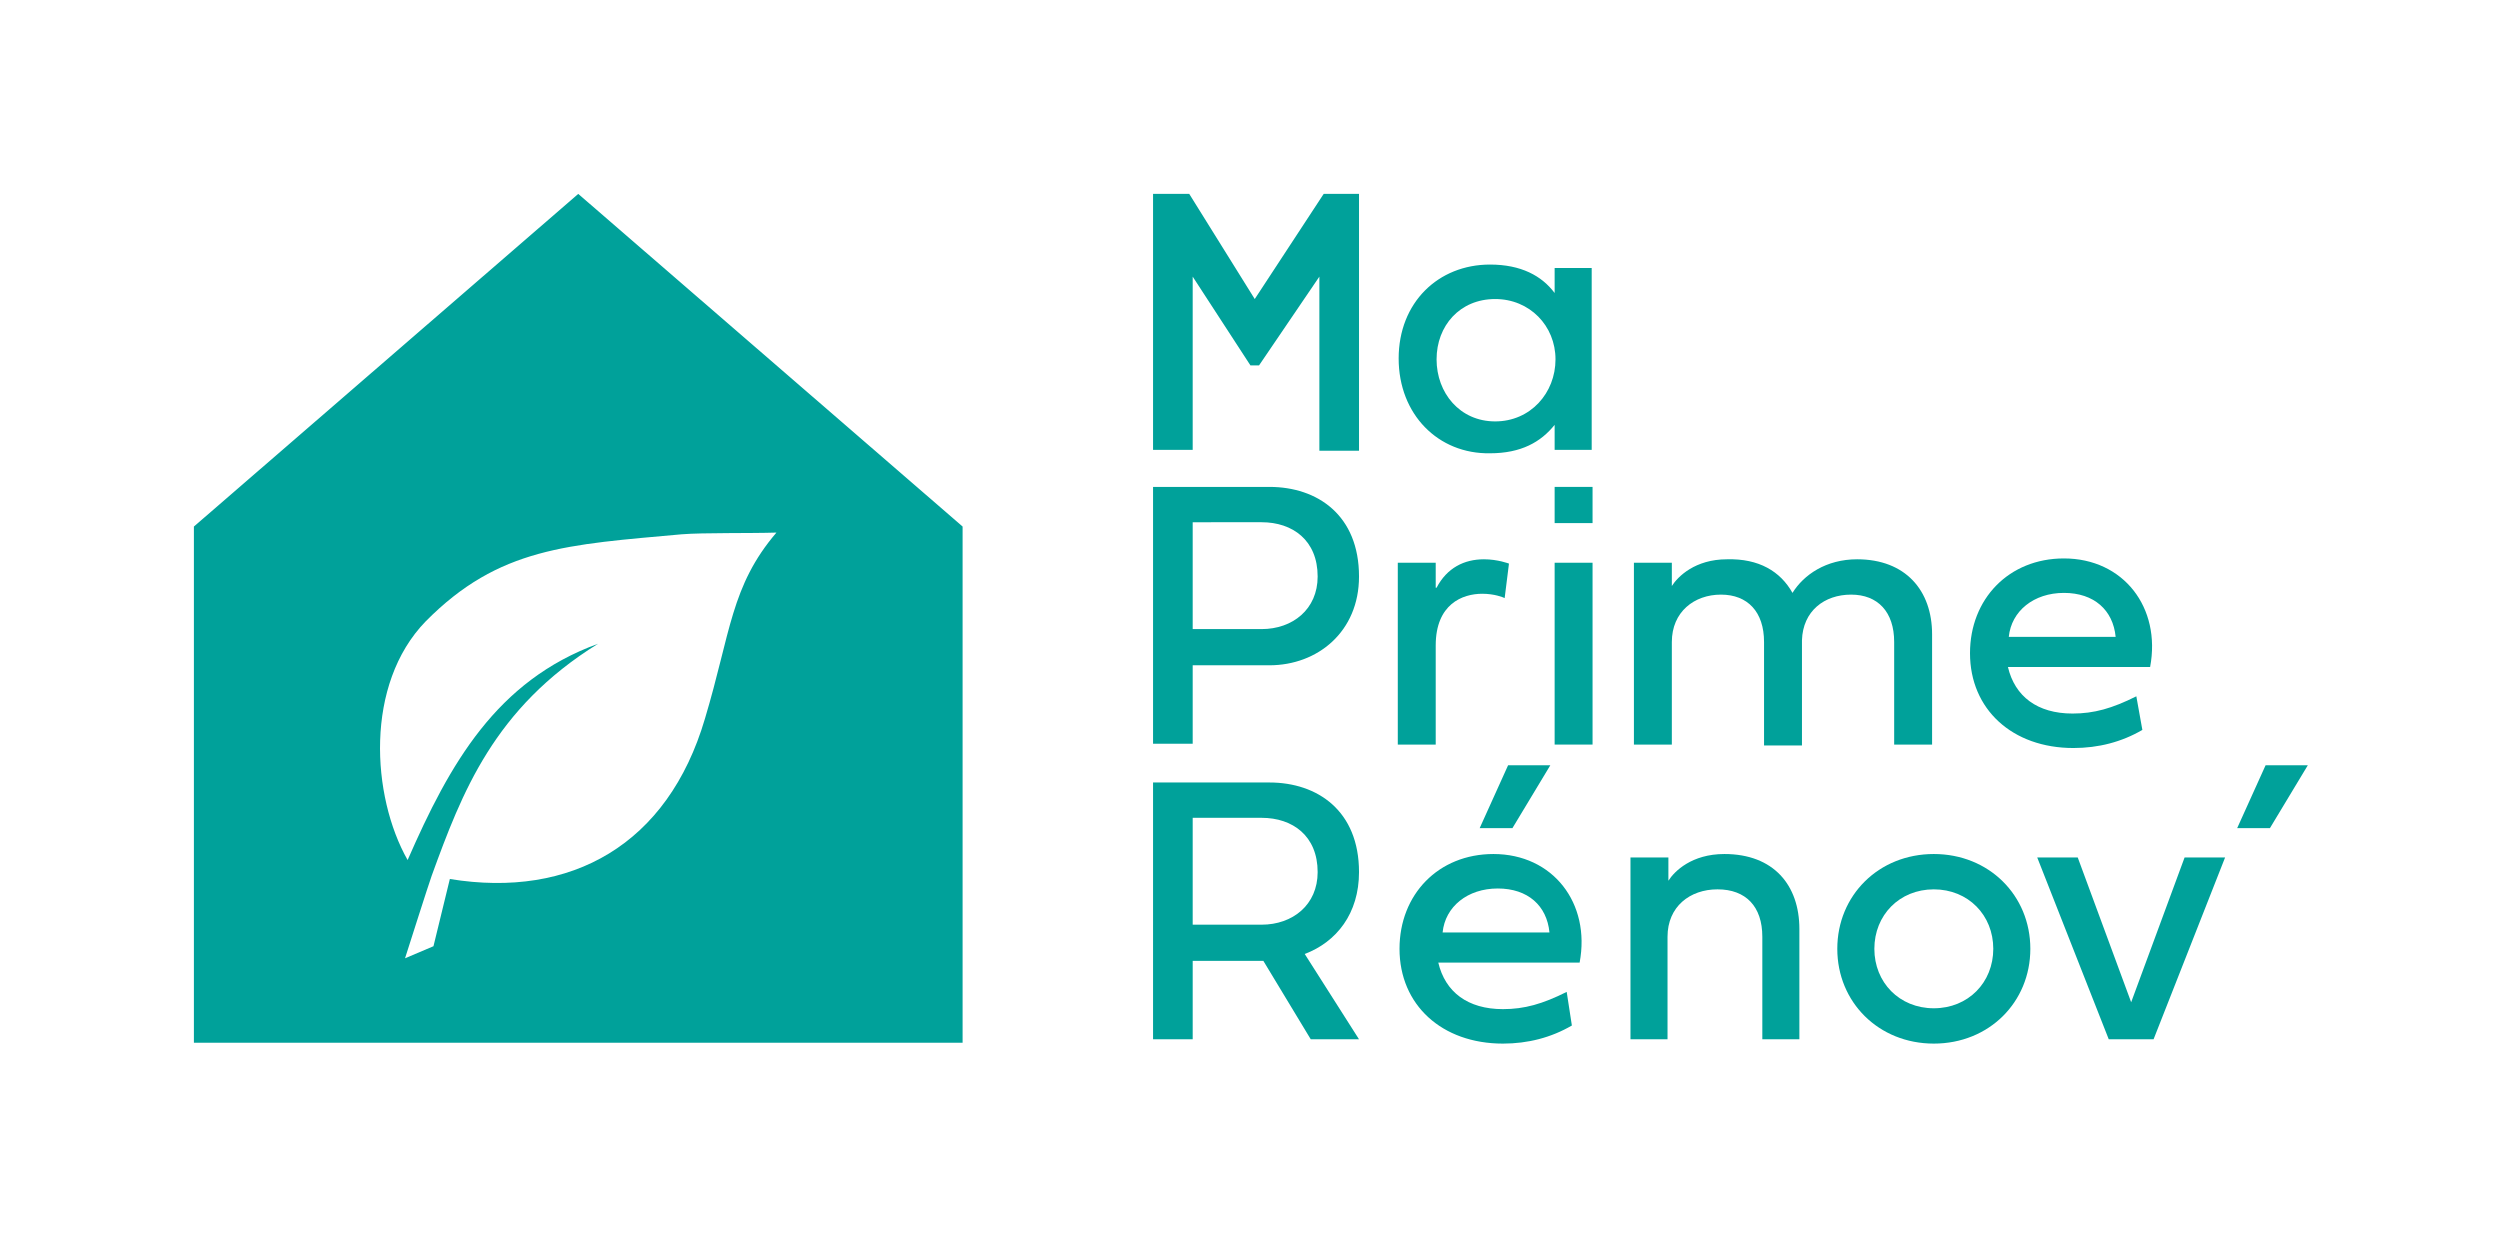 <?xml version="1.0" encoding="utf-8"?>
<!-- Generator: Adobe Illustrator 25.0.0, SVG Export Plug-In . SVG Version: 6.00 Build 0)  -->
<svg version="1.1" id="Calque_1" xmlns="http://www.w3.org/2000/svg" xmlns:xlink="http://www.w3.org/1999/xlink" x="0px" y="0px"
	 viewBox="0 0 290.1 143.5" style="enable-background:new 0 0 290.1 143.5;" xml:space="preserve">
<style type="text/css">
	.st0{fill:#00A19A;}
</style>
<path class="st0" d="M67.1,22.5L22.5,61.1V121h89.2V61.1L67.1,22.5z M81.8,83.4c-4.3,14.6-15.5,20.9-29.6,18.6l-1.9,7.8l-3.3,1.4
	c0,0,2.8-8.8,3.1-9.6c3.5-9.6,7.2-19.4,19.3-26.9C57.6,79,52.2,88.6,47.3,99.8c-4.2-7.4-5-20.4,2.1-27.7c8.5-8.6,16.5-8.9,29.7-10.1
	c2.5-0.2,8-0.1,11-0.2C84.8,68,84.8,73.4,81.8,83.4z"/>
<g>
	<path class="st0" d="M145.1,42.4l-6.7-10.3v20.1h-4.6V22.5h4.2l7.6,12.2l8-12.2h4.1v29.8h-4.6V32.1l-7,10.3H145.1z"/>
	<path class="st0" d="M162.3,41.6c0-6.5,4.6-10.9,10.6-10.9c3.6,0,6,1.3,7.5,3.3v-2.9h4.3v21.1h-4.3v-2.9c-1.6,2-3.9,3.3-7.5,3.3
		C166.9,52.7,162.3,48.1,162.3,41.6z M173.5,34.7c-4.1,0-6.8,3.1-6.8,7s2.7,7.2,6.8,7.2c4.1,0,7-3.3,7-7.2S177.5,34.7,173.5,34.7z"
		/>
	<path class="st0" d="M138.4,77.2v9.1h-4.6V56.5h13.5c5.6,0,10.4,3.3,10.4,10.4c0,6.4-4.8,10.3-10.4,10.3H138.4z M138.4,60.7v12.3h8
		c3.6,0,6.5-2.3,6.5-6.1c0-4.2-2.9-6.3-6.5-6.3H138.4z"/>
	<path class="st0" d="M166.7,68.2c1.2-2.3,3.2-3.3,5.5-3.3c1.6,0,2.9,0.5,2.9,0.5l-0.5,4c-0.2-0.1-1.2-0.5-2.6-0.5
		c-2.3,0-5.4,1.2-5.4,6v11.5h-4.4V65.3h4.4V68.2z"/>
	<path class="st0" d="M180.4,86.4V65.3h4.4v21.1H180.4z"/>
	<path class="st0" d="M208,68.8c1.3-2.1,3.9-3.9,7.5-3.9c5.6,0,8.7,3.6,8.7,8.7v12.8h-4.4V74.5c0-3.5-1.9-5.5-5-5.5
		c-3.1,0-5.6,1.9-5.7,5.3v12.2h-4.4V74.5c0-3.5-1.9-5.5-5-5.5c-3.1,0-5.7,2-5.7,5.5v11.9h-4.4V65.3h4.4v2.7c0.7-1.1,2.7-3.1,6.4-3.1
		C204.1,64.8,206.6,66.3,208,68.8z"/>
	<path class="st0" d="M248.6,84.7c-2.4,1.4-5.1,2.1-8,2.1c-7.1,0-12-4.5-12-11c0-6.3,4.5-11,10.9-11c6.9,0,11.3,5.7,10,12.6H233
		c0.8,3.4,3.4,5.4,7.5,5.4c2.5,0,4.6-0.6,7.4-2L248.6,84.7z M245.5,73.9c-0.3-3.1-2.5-5.1-6-5.1c-3.5,0-6.1,2.1-6.4,5.1H245.5z"/>
	<path class="st0" d="M146.6,111.5h-8.2v9.1h-4.6V90.8h13.5c5.6,0,10.4,3.3,10.4,10.4c0,4.8-2.6,8.1-6.3,9.5l6.3,9.9h-5.6
		L146.6,111.5z M138.4,95v12.3h8c3.6,0,6.5-2.3,6.5-6.1c0-4.2-2.9-6.3-6.5-6.3H138.4z"/>
	<path class="st0" d="M182.4,119c-2.4,1.4-5.1,2.1-8,2.1c-7.1,0-12-4.5-12-11c0-6.3,4.5-11,10.9-11c6.9,0,11.3,5.7,10,12.6h-16.4
		c0.8,3.4,3.4,5.4,7.5,5.4c2.5,0,4.6-0.6,7.4-2L182.4,119z M179.8,108.2c-0.3-3.1-2.5-5.1-6-5.1c-3.5,0-6.1,2.1-6.4,5.1H179.8z
		 M175.5,96.1h-3.8l3.3-7.3h4.9L175.5,96.1z"/>
	<path class="st0" d="M263.4,96.1h-3.8l3.3-7.3h4.9L263.4,96.1z"/>
	<path class="st0" d="M208.8,107.8v12.8h-4.3v-11.9c0-3.5-1.9-5.5-5.2-5.5c-3.2,0-5.8,2-5.8,5.5v11.9h-4.3V99.5h4.4v2.7
		c0.7-1.1,2.7-3.1,6.5-3.1C205.8,99.1,208.8,102.7,208.8,107.8z"/>
	<path class="st0" d="M224.4,99.1c6.4,0,11.2,4.8,11.2,11s-4.8,11-11.2,11s-11.2-4.8-11.2-11S218,99.1,224.4,99.1z M224.4,117
		c4,0,6.9-3,6.9-6.9s-2.9-6.9-6.9-6.9c-4,0-6.9,3-6.9,6.9S220.4,117,224.4,117z"/>
	<path class="st0" d="M253.5,99.5h4.7l-8.3,21.1h-5.2l-8.3-21.1h4.7l6.2,16.8L253.5,99.5z"/>
	<rect x="180.4" y="56.5" class="st0" width="4.4" height="4.2"/>
</g>
</svg>
